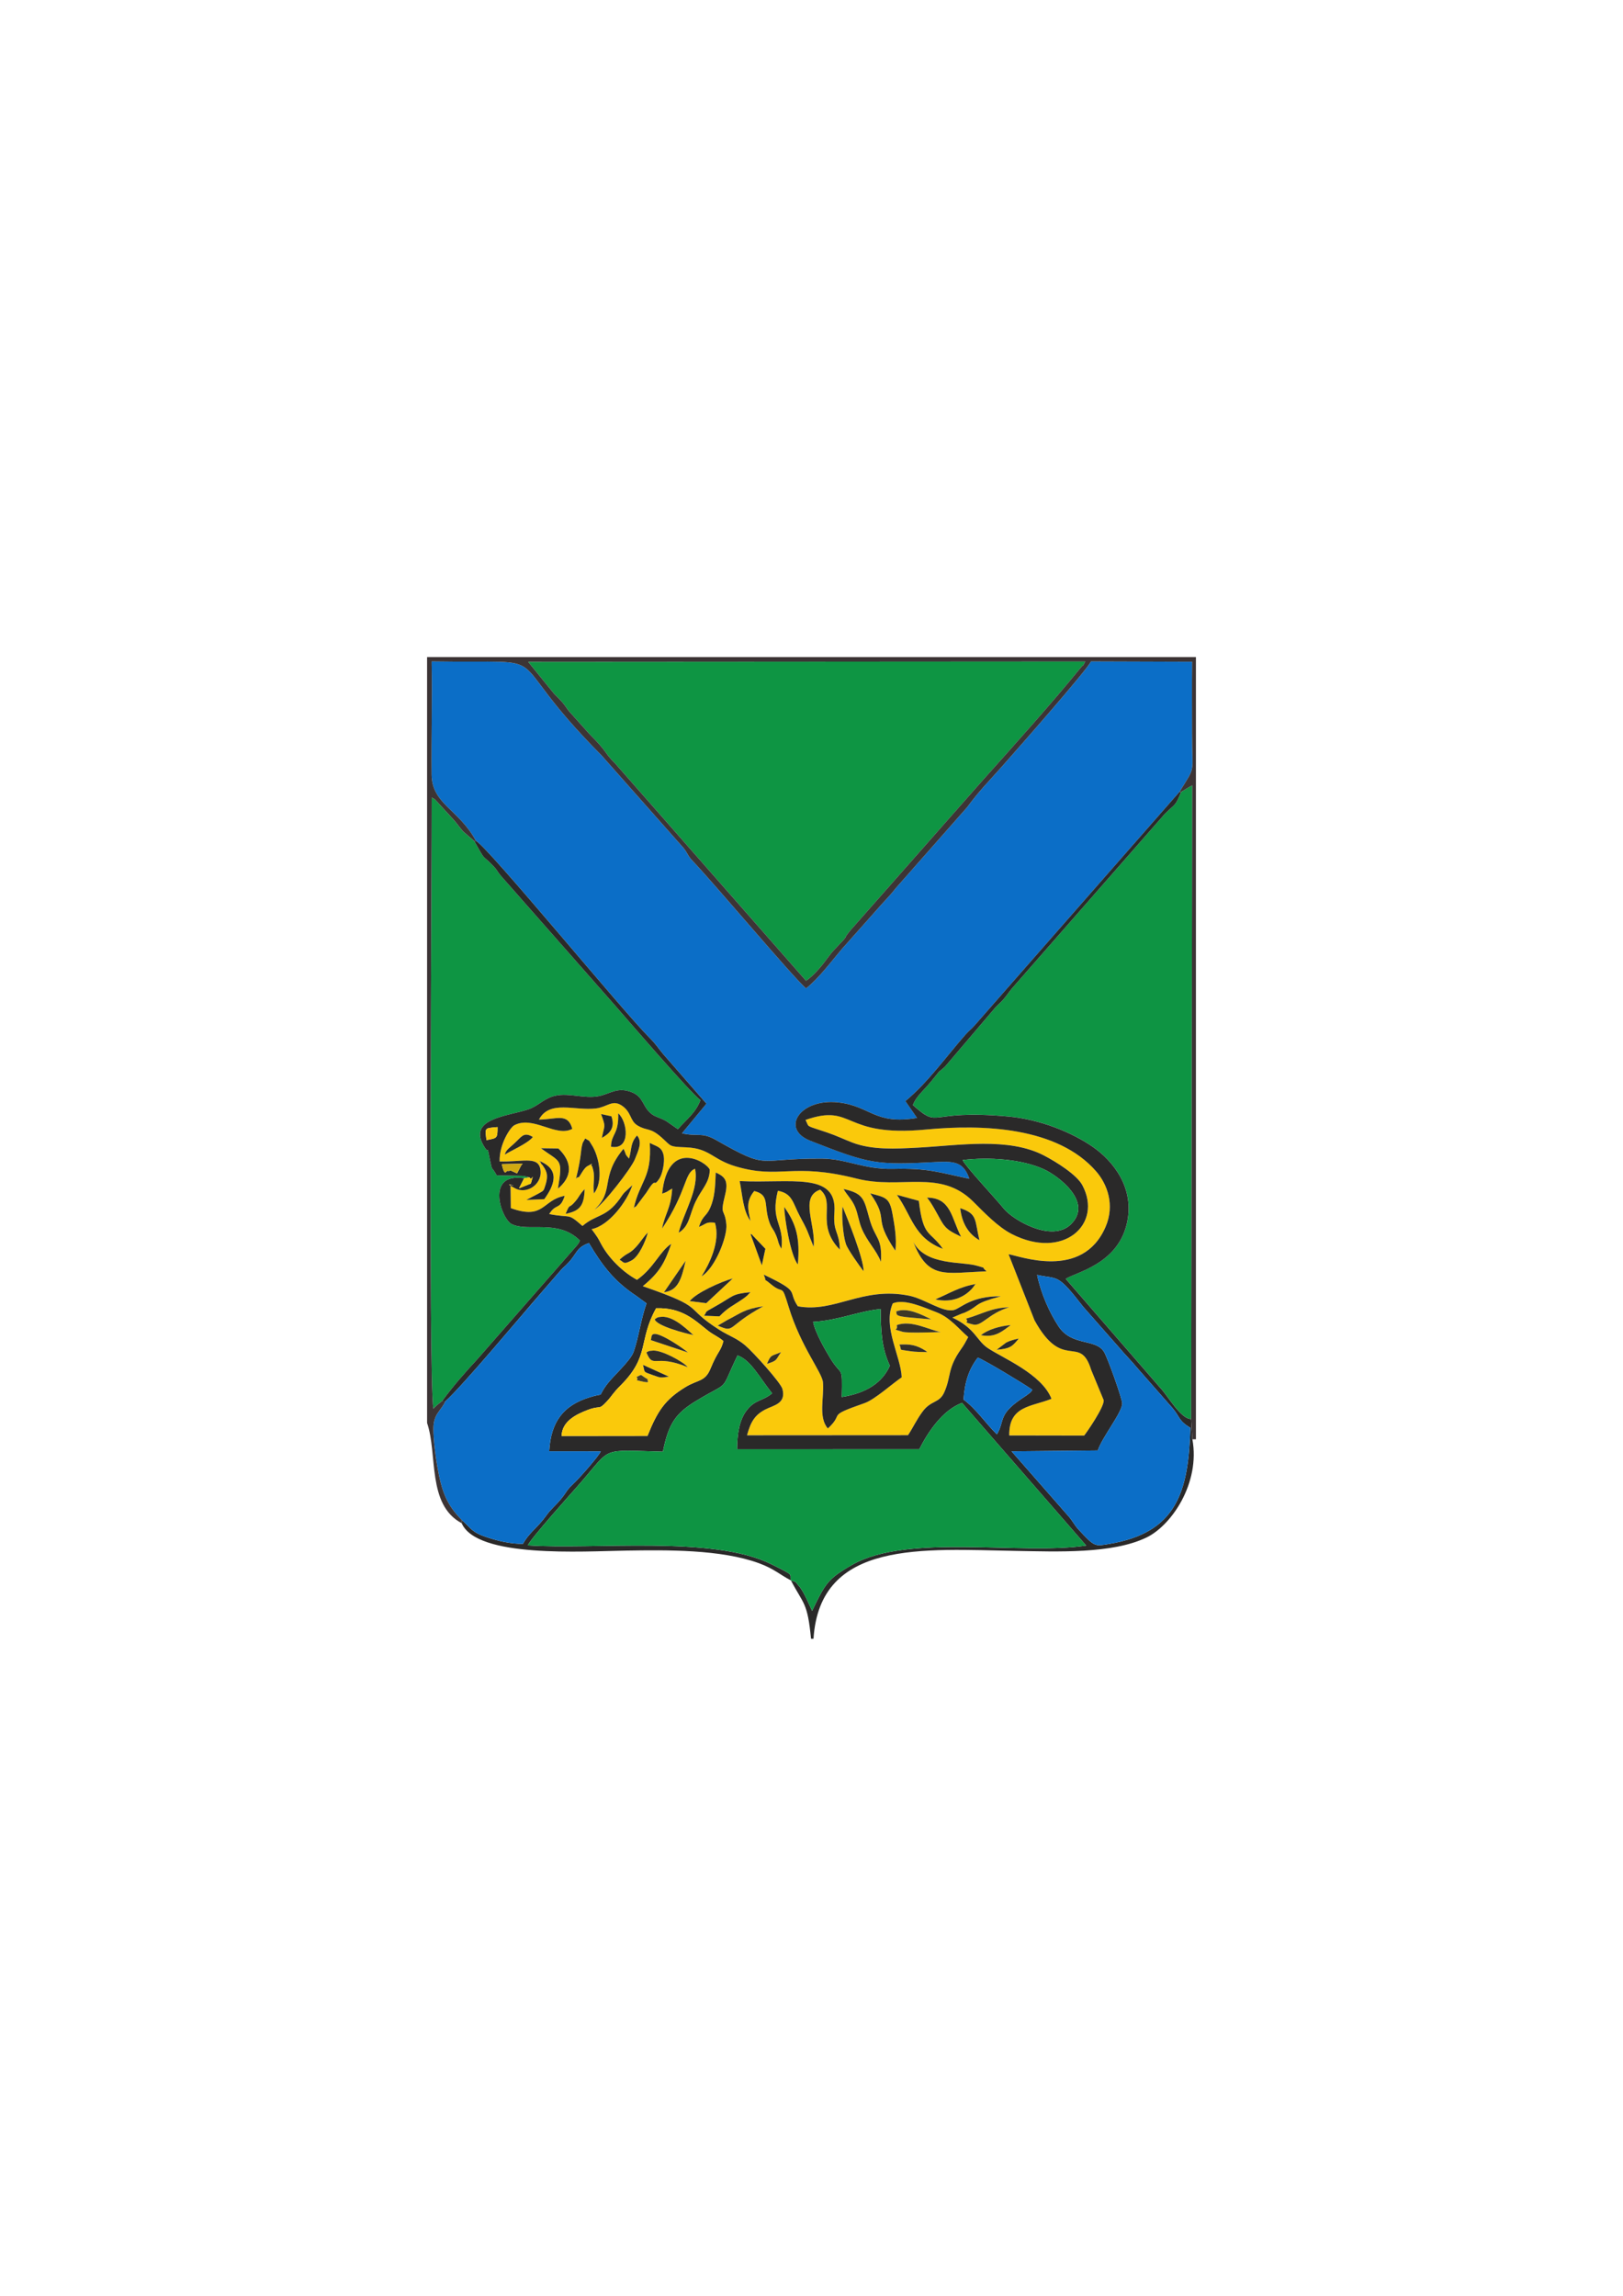 <?xml version="1.0" encoding="UTF-8"?>
<!DOCTYPE svg PUBLIC "-//W3C//DTD SVG 1.1//EN" "http://www.w3.org/Graphics/SVG/1.1/DTD/svg11.dtd">
<!-- Creator: CorelDRAW X5 -->
<svg xmlns="http://www.w3.org/2000/svg" xml:space="preserve" width="210mm" height="297mm" style="shape-rendering:geometricPrecision; text-rendering:geometricPrecision; image-rendering:optimizeQuality; fill-rule:evenodd; clip-rule:evenodd"
viewBox="0 0 210 297"
 xmlns:xlink="http://www.w3.org/1999/xlink">
 <defs>
  <style type="text/css">
   <![CDATA[
    .fil0 {fill:#0B6EC7}
    .fil3 {fill:#0E9443}
    .fil1 {fill:#0E9543}
    .fil14 {fill:#20222B}
    .fil17 {fill:#23242A}
    .fil8 {fill:#252529}
    .fil6 {fill:#282829}
    .fil4 {fill:#2A2929}
    .fil7 {fill:#2B2A28}
    .fil9 {fill:#2E2C29}
    .fil11 {fill:#312E28}
    .fil10 {fill:#332F28}
    .fil12 {fill:#363227}
    .fil5 {fill:#3C3435}
    .fil13 {fill:#3E3926}
    .fil19 {fill:#443D25}
    .fil15 {fill:#D1AA11}
    .fil16 {fill:#F8C90B}
    .fil18 {fill:#F8CE0A}
    .fil2 {fill:#FAC90B}
   ]]>
  </style>
 </defs>
 <g id="Layer_x0020_1">
  <g id="_510337720">
   <path id="_510349216" class="fil0" d="M61.572 108.763c1.67,0.91 18.912,21.925 22.438,25.453 0.93,0.93 1.036,1.226 1.773,2.111l5.628 6.449 -3.167 3.829c1.927,0.468 2.545,-0.187 4.379,0.855 7.101,4.035 5.059,2.346 13.804,2.427 3.13,0.029 5.348,1.412 9.147,1.322 4.553,-0.108 5.857,0.452 9.859,1.279 -0.715,-1.969 -1.608,-2.308 -4.188,-2.169 -7.973,0.427 -8.731,0.257 -16.386,-2.74 -3.945,-1.544 -1.344,-5.511 3.598,-4.966 4.22,0.465 4.686,2.93 10.201,2.005l-1.506 -2.177c2.939,-2.437 5.251,-5.729 7.77,-8.593 0.489,-0.556 0.739,-0.678 1.221,-1.238l26.457 -30.157c2.184,-3.505 1.639,-2.179 1.639,-7.575 -0,-3.036 -0.031,-6.084 0.008,-9.268l-13.087 -0.043c-0.508,1.115 -9.258,11.049 -11.47,13.543 -1.773,2 -2.987,3.194 -4.554,5.323l-9.256 10.491c-0.812,1.061 -1.398,1.567 -2.31,2.631l-4.649 5.225c-1.359,1.6 -3.011,3.823 -4.626,5.084 -1.596,-1.324 -11.705,-13.369 -14.702,-16.517 -0.623,-0.655 -0.586,-0.929 -1.168,-1.664l-10.603 -11.971c-13.96,-14.016 -4.665,-11.854 -21.974,-12.146 0.099,4.869 -0.054,9.763 -0.002,14.626 0.041,3.84 3.484,4.461 5.726,8.57z"/>
   <path id="_510340504" class="fil1" d="M71.691 89.742c1.825,1.785 1.349,1.683 2.286,2.657l2.334 2.604c2.438,2.43 1.753,2.236 3.286,3.763l24.698 28.116c1.69,-1.168 2.901,-3.224 3.481,-3.83 2.657,-2.777 0.931,-1.08 2.254,-2.689l17.023 -19.308c4.091,-4.571 9.023,-10.054 12.833,-14.737 0.557,-0.684 -0.092,0.431 0.538,-0.74l-72.079 0.044 3.346 4.12z"/>
   <path id="_196123696" class="fil2" d="M99.239 176.436c0.511,-1.247 0.554,-0.965 1.825,-1.519 -0.746,1.07 -0.446,1.083 -1.825,1.519zm17.128 -2.496c1.381,-0.071 2.191,0.036 3.399,0.803 0.053,0.034 0.147,0.115 0.221,0.171 -0.748,-0.013 -1.509,-0.006 -2.255,-0.123 -1.721,-0.269 -0.912,-0.01 -1.365,-0.851zm12.585 0.676l1.242 -0.935c0.563,-0.277 0.979,-0.372 1.62,-0.517 -0.834,1.039 -1.139,1.311 -2.862,1.452zm-2.032 -1.891c0.94,-0.742 2.437,-1.177 3.854,-1.306 -1.169,0.867 -2.047,1.657 -3.854,1.306zm-10.893 -1.294c1.894,-0.739 4.337,0.691 5.695,0.883 -0.696,0.035 -4.316,0.166 -4.929,-0.026 -1.607,-0.503 -0.527,-0.001 -0.766,-0.858zm-0.092 -1.764c1.443,-0.595 3.329,0.416 4.562,1.004 -0.834,-0.045 -1.634,-0.14 -2.459,-0.204 -2.612,-0.202 -1.855,-0.48 -2.103,-0.801zm9.055 0.922c1.977,-0.541 3.251,-1.419 5.591,-1.472 -2.689,0.799 -3.553,2.519 -4.673,2.229 -1.526,-0.395 -0.406,-0.152 -0.918,-0.757zm-32.115 0.9l1.246 -0.728c1.76,-0.885 2.128,-1.4 4.643,-1.774 -4.825,2.629 -3.587,3.51 -5.888,2.502zm0.21 -1.198l-1.987 -0.083c0.471,-0.637 -0.098,-0.347 1.329,-1.138 2.602,-1.443 2.136,-1.646 4.667,-1.911l-0.42 0.45c-0.275,0.231 -0.338,0.277 -0.656,0.496 -1.194,0.82 -1.787,1.009 -2.934,2.185zm27.935 -2.197c1.803,-0.75 3.081,-1.623 5.273,-1.989 -0.071,0.067 -0.183,0.067 -0.218,0.197 -0.016,0.058 -1.638,2.563 -5.055,1.792zm-29.637 0.495l-2.137 -0.266c0.843,-1.095 4.032,-2.504 5.576,-2.94l-3.438 3.207zm-5.469 -1.417l2.799 -4.071c-0.541,2.423 -0.99,3.846 -2.799,4.071zm32.27 -6.485c1.619,3.09 6.372,2.477 8.266,3.07 1.327,0.415 0.35,-0.04 1.197,0.712 -5.352,0.188 -7.53,1.134 -9.463,-3.782zm-21.076 -1.06c0.074,0.066 0.22,0.037 0.267,0.188l1.659 1.739 -0.457 2.134 -1.468 -4.06zm-16.947 3.337c1.079,-0.994 1.187,-0.648 2.077,-1.589 0.639,-0.675 0.978,-1.307 1.584,-1.937 -0.29,1.189 -1.177,3.095 -2.067,3.599 -1.143,0.646 -1.045,0.197 -1.595,-0.073zm28.859 -6.877c0.677,1.66 2.738,6.753 2.72,8.365 -0.529,-0.665 -2.066,-2.858 -2.274,-3.482 -0.403,-1.208 -0.561,-3.54 -0.446,-4.883zm15.226 0.216c2.272,0.726 1.851,1.538 2.486,4.142 -1.434,-0.821 -2.266,-2.195 -2.486,-4.142zm-22.775 -0.159c1.547,2.181 2.063,3.989 1.762,7.424 -0.965,-1.154 -1.73,-6.044 -1.762,-7.424zm18.473 -1.209c3.137,0.004 3.153,2.674 4.411,5.06 -1.246,-0.649 -1.903,-0.839 -2.618,-2.12 -0.543,-0.974 -1.221,-2.294 -1.793,-2.939zm-3.897 -0.362l2.837 0.775c0.584,4.838 1.396,3.772 3.114,6.21 -3.786,-1.425 -4.008,-4.299 -5.952,-6.985zm-3.445 -0.186c2.066,0.526 2.496,0.599 2.873,2.641 0.285,1.547 0.566,3.198 0.376,4.773 -3.064,-4.549 -0.675,-3.743 -3.249,-7.414zm-39.415 2.643c0.627,-1.526 0.315,-0.488 1.289,-1.653 0.533,-0.637 0.461,-0.803 1.171,-1.545 -0.069,2.106 -0.575,2.816 -2.46,3.198zm17.584 8.086c0.947,-1.481 2.506,-4.522 1.73,-6.939 -1.197,-0.127 -1.041,0.129 -2.062,0.541 0.547,-1.726 1.05,-1.194 1.667,-3.026 0.418,-1.244 0.447,-2.584 0.504,-4.007 1.203,0.536 1.664,1.069 1.204,2.913 -0.71,2.845 -0.037,1.589 0.169,3.83 0.14,1.521 -1.428,5.596 -3.212,6.688zm18.372 -11.301c2.575,0.576 2.634,1.252 3.341,3.81 0.773,2.797 1.669,2.298 1.507,5.615 -0.621,-1.565 -1.769,-2.588 -2.49,-4.309 -0.38,-0.906 -0.483,-1.861 -0.824,-2.708 -0.43,-1.069 -1.015,-1.52 -1.533,-2.408zm-13.436 -1.025c6.53,0.333 12.638,-1.263 12.257,4.021 -0.197,2.731 0.618,2.346 0.706,4.853 -3.21,-3.28 -0.485,-6.057 -2.55,-7.762 -2.718,0.94 -0.538,4.512 -0.847,7.384l-0.809 -2.034c-0.239,-0.561 -0.569,-1.173 -0.943,-1.865 -0.952,-1.763 -0.961,-2.993 -2.875,-3.342 -1.016,4.017 0.853,4.149 0.464,7.506 -0.479,-0.78 -0.344,-0.918 -0.696,-1.755 -0.416,-0.991 -0.597,-0.825 -0.938,-1.907 -0.655,-2.081 0.114,-3.32 -1.884,-3.811 -1.06,1.288 -0.846,2.319 -0.485,3.872 -0.968,-1.316 -1.019,-3.22 -1.4,-5.16zm-10.038 6.14c0.368,-1.935 1.152,-2.59 1.306,-5.169 -0.686,0.37 -0.578,0.428 -1.297,0.651 0.735,-7.22 5.774,-4.083 6.16,-3.09 -0.032,1.672 -1.023,2.462 -1.811,4.075 -0.841,1.72 -0.77,3.208 -2.218,4.076 0.648,-2.599 2.689,-5.69 2.12,-8.277 -1.422,0.56 -0.995,2.861 -4.26,7.734zm-3.665 -2.625c0.773,-3.536 2.364,-3.907 2.07,-8.45 0.877,0.48 1.621,0.478 1.813,1.744 0.113,0.749 -0.147,2.228 -0.561,2.853 -0.927,1.4 -0.222,-0.529 -1.699,1.838l-1.218 1.634c-0.04,0.043 -0.17,0.25 -0.2,0.189 -0.031,-0.062 -0.138,0.127 -0.205,0.192zm-7.475 -3.809c0.803,-3.299 0.525,-3.493 0.872,-4.66l0.319 -0.559c0.763,0.5 0.312,0.03 0.807,0.779 1.07,1.62 1.564,4.835 0.314,6.333 -0.169,-1.601 0.272,-2.106 -0.243,-3.558 -0.367,-0.039 0.551,-0.625 -0.623,0.048 -0.552,0.317 -1.058,1.659 -1.194,1.415 -0.037,-0.067 -0.167,0.136 -0.252,0.203zm-4.874 1.919c0.704,-0.414 0.662,-0.267 0.934,-1.149 0.438,-1.417 0.028,-1.897 -0.396,-2.545 -0.046,-0.07 -0.171,-0.105 -0.206,-0.268 -0.037,-0.17 -0.152,-0.18 -0.22,-0.275 2.812,1.128 1.925,3.195 0.658,4.954l-2.324 0.095 1.554 -0.813zm2.534 -0.646c0.666,-3.987 0.36,-3.33 -2.197,-5.225l2.252 0.029c1.905,1.837 1.76,3.688 -0.056,5.196zm9.204 -3.881c0.392,-1.406 0.153,-1.975 1.031,-2.999 0.739,0.837 0.169,1.954 -0.282,3.092 -0.463,1.169 -4.102,5.863 -5.219,6.502 2.658,-2.453 0.652,-4.151 3.754,-7.869 0.42,0.829 0.09,0.568 0.716,1.273zm-2.336 -1.545c0.037,-1.724 1.021,-1.539 0.936,-4.317 1.226,1.065 1.654,4.815 -0.936,4.317zm-13.743 1.024c0.172,-0.677 0.639,-0.855 1.482,-1.686 0.776,-0.765 1.084,-1.23 2.154,-0.593 -0.662,0.835 -2.722,1.706 -3.636,2.279zm12.56 -2.164c0.357,-1.762 0.541,-1.302 -0.098,-3.082l1.34 0.292c0.501,1.498 -0.211,2.219 -1.242,2.79zm-8.14 -2.368c2.301,-0.032 3.738,-0.913 4.319,1.195 -2.106,1.148 -5.048,-1.76 -7.502,-0.466 -0.531,0.28 -1.962,2.463 -1.901,4.683 2.838,0.092 4.867,-0.699 5.243,0.874 0.459,1.923 -1.606,3.46 -3.232,2.61 -2.075,-1.084 0.778,-0.048 -0.601,-0.447l0.039 3.005c4.349,1.563 4.03,-1.049 6.974,-1.595 -0.623,1.895 -1.12,0.911 -2.009,2.359 2.971,0.585 2.265,-0.24 4.306,1.544 1.8,-1.546 3.039,-1.041 4.823,-3.506 0.275,-0.38 0.303,-0.478 0.598,-0.814l1.034 -0.96c-0.672,2.094 -3.011,5.239 -5.276,5.692l0.373 0.506c0.048,0.069 0.277,0.389 0.336,0.482 0.252,0.392 0.314,0.549 0.517,0.927 1.029,1.912 2.868,3.669 4.649,4.638 2.202,-1.544 2.953,-3.711 4.433,-4.658 -0.83,2.344 -1.405,3.607 -3.687,5.479 8.459,2.933 5.014,2.545 9.933,5.661 1.245,0.789 2.176,1.032 3.303,1.981 1.042,0.877 4.622,4.84 4.834,5.654 0.505,1.931 -1.162,2.097 -2.251,2.673 -1.313,0.694 -1.856,1.569 -2.329,3.32l20.83 -0.013c0.638,-0.953 1.068,-1.943 1.876,-3.041 1.11,-1.509 2.163,-1.07 2.804,-2.488 0.937,-2.074 0.37,-3.045 2.18,-5.599 0.469,-0.663 0.523,-0.829 0.933,-1.566 -1.12,-0.939 -2.313,-2.532 -4.132,-3.223 -1.576,-0.598 -4.099,-1.775 -5.631,-1.137 -1.334,3.014 1.049,6.865 1.156,9.567 -1.127,0.741 -3.48,2.871 -4.787,3.329 -5.158,1.805 -2.502,1.199 -4.771,3.285 -1.26,-1.445 -0.47,-3.97 -0.632,-5.967 -0.104,-1.284 -2.858,-4.597 -4.434,-9.746 -0.992,-3.242 -0.555,-1.482 -2.308,-2.956 -1.332,-1.12 -0.351,0.072 -0.925,-1.233 4.928,2.35 2.993,1.99 4.418,4.101 4.808,0.875 8.319,-2.591 14.393,-1.372 2.042,0.41 4.417,2.241 5.826,1.845 0.895,-0.252 2.251,-1.822 6.038,-1.766 -3.575,0.947 -2.708,1.154 -4.377,1.971 -0.678,0.332 -0.154,0.059 -0.773,0.311l-1.115 0.472c2.944,1.372 3.123,2.962 4.572,3.936 1.939,1.303 7.012,3.356 8.252,6.571 -2.611,1.05 -5.519,0.875 -5.466,4.74l9.691 0.016c0.238,-0.263 2.66,-3.746 2.529,-4.587l-1.621 -3.92c-1.453,-4.723 -3.627,0.317 -7.328,-6.409l-3.354 -8.54c1.333,0.174 9.547,3.434 12.553,-3.553 1.217,-2.828 0.223,-5.511 -1.226,-7.175 -5.003,-5.75 -14.659,-6.108 -22.009,-5.407 -10.936,1.042 -9.264,-3.451 -15.592,-1.243 0.543,1.031 -0.149,0.632 2.77,1.617 1.228,0.415 2.236,0.908 3.281,1.308 2.57,0.986 5.627,0.812 8.491,0.659 5.307,-0.283 11.704,-1.374 16.298,1.01 1.627,0.845 4.255,2.498 4.975,3.847 2.697,5.052 -2.468,9.727 -9.13,6.319 -1.772,-0.907 -3.498,-2.71 -4.988,-4.195 -4.293,-4.281 -9.323,-1.513 -15.072,-2.973 -8.421,-2.138 -9.891,0.127 -15.651,-1.578 -3.04,-0.899 -3.35,-2.345 -6.433,-2.469 -2.325,-0.093 -1.838,-0.114 -3.198,-1.306 -1.501,-1.315 -1.824,-0.774 -3.074,-1.518 -1.019,-0.607 -0.763,-1.722 -2.043,-2.579 -1.213,-0.812 -1.889,0.182 -3.313,0.365 -2.762,0.353 -6.01,-1.147 -7.41,1.451z"/>
   <path id="_510347224" class="fil3" d="M152.828 102.452c-0.792,1.925 -0.717,1.441 -2.121,2.845l-19.768 22.566c-0.447,0.534 -0.626,0.864 -1.087,1.394 -0.411,0.472 -0.617,0.612 -1.045,1.058l-6.496 7.626c-0.804,0.778 -0.557,0.349 -1.237,1.224 -1.601,2.059 -2.401,2.433 -2.956,3.789 3.659,3.217 1.611,0.487 12.405,1.485 4.052,0.375 8.183,2.041 10.92,3.95 2.461,1.717 5.547,5.287 4.309,10.104 -1.305,5.081 -6.54,6.093 -7.862,6.939l12.255 14.126c0.89,0.906 2.642,4.042 3.977,4.013l0.137 -81.972c-0.671,0.347 -0.983,0.603 -1.43,0.851z"/>
   <path id="_510346264" class="fil1" d="M57.205 181.25c1.534,-2.068 2.956,-3.682 4.566,-5.423l12.846 -14.668c0.382,-0.512 0.107,-0.076 0.43,-0.664 -2.839,-2.835 -6.662,-1.079 -8.835,-2.137 -1.329,-0.647 -3.5,-6.723 1.606,-5.932l0.707 -0.111 -0.61 -0.151c-0.102,-0.014 -0.201,-0.036 -0.316,-0.047l-3.323 -0.065c-0.781,-1.398 -0.521,-0.368 -0.842,-1.836 -0.621,-2.843 0.068,-0.408 -0.865,-2.023 -2.017,-3.49 3.098,-3.796 5.738,-4.658 1.365,-0.446 2.063,-1.467 3.567,-1.79 1.818,-0.39 3.707,0.414 5.564,0.064 1.508,-0.284 2.461,-1.284 4.388,-0.477 1.49,0.624 1.303,1.891 2.506,2.797 0.539,0.406 1.149,0.471 1.895,0.919l1.488 1.032c1.114,-1.296 2.251,-2.037 2.918,-3.752 -1.499,-1.166 -9.566,-10.554 -11.168,-12.386l-14.702 -16.697c-0.518,-0.641 -0.401,-0.659 -0.923,-1.204 -1.66,-1.734 -0.852,-0.36 -2.462,-3.212l-1.481 -1.296c-0.492,-0.555 -0.783,-1.039 -1.278,-1.564l-2.046 -2.235c-0.564,-0.552 0.057,-0.083 -0.715,-0.563 0.027,6.773 -0.447,74.52 0.209,79.076 0.35,-0.396 0.555,-0.541 1.136,-0.998z"/>
   <path id="_510342280" class="fil4" d="M102.336 204.447c-0.195,-0.897 0.614,-0.525 -2.526,-2.089 -7.554,-3.764 -23.021,-1.845 -31.52,-2.445 0.445,-0.962 5.657,-6.754 6.747,-8.004 4.19,-4.802 2.546,-4.324 10.736,-4.11 0.729,-3.634 1.639,-4.96 4.319,-6.582 4.536,-2.747 2.941,-0.865 5.338,-5.873 1.711,0.6 2.794,2.791 4.476,4.907 -1.273,1.037 -2.213,0.793 -3.293,2.201 -0.975,1.272 -1.225,3.112 -1.248,5.031l23.585 -0.008c1.144,-2.27 3.037,-5.072 5.527,-5.989l16.063 18.453c-8.364,1.276 -23.118,-1.604 -30.279,2.494 -3.136,1.794 -3.487,2.419 -5.179,5.957 -0.395,-0.82 -1.078,-2.524 -1.72,-3.228 -0.523,-0.573 -0.198,-0.463 -1.027,-0.715zm26.653 -18.89c-1.471,-1.436 -2.617,-3.236 -4.315,-4.498 0.146,-2.22 0.669,-3.916 1.845,-5.433 1.005,0.404 5.776,3.276 7.064,4.167 -0.368,0.482 -0.111,0.201 -0.577,0.581 -0.214,0.175 -0.575,0.399 -0.85,0.585 -3.064,2.077 -2.108,2.824 -3.168,4.599zm-45.211 0.196l-11.114 0.013c0.048,-1.891 1.863,-2.8 3.431,-3.385 1.682,-0.628 1.315,0.114 2.427,-1.088 0.731,-0.79 0.723,-1.01 1.798,-2.086 3.8,-3.803 2.228,-5.733 4.572,-9.963 3.437,-0.132 5.117,1.659 6.705,2.892 0.809,0.628 1.409,0.813 2.006,1.357 -0.359,1.377 -0.729,1.256 -1.671,3.555 -0.712,1.738 -1.609,1.39 -3.255,2.4 -2.597,1.593 -3.576,3.009 -4.898,6.304zm21.432 -14.747c3.283,-0.192 5.829,-1.374 8.733,-1.66 0.025,2.742 0.098,4.963 1.194,7.332 -0.963,2.159 -2.976,3.538 -6.22,4.05 0.096,-4.307 0.019,-2.53 -1.492,-5.025 -0.634,-1.046 -1.939,-3.286 -2.215,-4.697zm28.982 -6.071c2.775,0.607 2.551,-0.288 5.979,4.137l4.623 5.247c0.725,0.868 1.606,1.74 2.324,2.616l4.619 5.255c0.97,1.154 0.726,1.585 2.285,2.524 -0.248,8.326 -1.771,13.557 -10.512,15.019 -1.832,0.306 -1.848,0.423 -3.936,-1.837 -0.634,-0.686 -0.744,-1.105 -1.378,-1.812l-7.305 -8.327 11.153 -0.113c0.561,-1.72 3.033,-4.737 3.166,-6.04 0.051,-0.503 -1.882,-5.943 -2.369,-6.73 -1.083,-1.748 -4.163,-0.683 -5.883,-3.297 -1.153,-1.753 -2.262,-4.218 -2.765,-6.642zm-67.291 -13.132c-1.569,-0.702 -0.428,-0.265 -1.262,-0.326 -0.146,-0.011 -0.332,0.824 -0.716,-0.876l2.71 -0.063c-0.06,0.073 -0.151,0.163 -0.186,0.213l-0.546 1.052zm57.652 -1.731c3.41,-0.411 7.628,-0.119 10.499,1.183 1.788,0.811 6.49,4.247 3.49,7.145 -2.49,2.406 -7.525,-0.647 -8.627,-2.007 -1.103,-1.361 -4.988,-5.495 -5.361,-6.321zm-61.611 -2.579c-0.178,-1.614 -0.325,-1.531 1.432,-1.688 0.009,1.5 -0.061,1.416 -1.432,1.688zm14.313 12.507c-0.059,-0.092 -0.288,-0.413 -0.336,-0.482l-0.373 -0.506c2.264,-0.453 4.603,-3.598 5.276,-5.692l-1.034 0.96c-0.295,0.336 -0.323,0.433 -0.598,0.814 -1.783,2.464 -3.022,1.959 -4.823,3.506 -2.041,-1.784 -1.335,-0.959 -4.306,-1.544 0.889,-1.448 1.387,-0.464 2.009,-2.359 -2.943,0.545 -2.624,3.158 -6.974,1.595l-0.039 -3.005c1.379,0.399 -1.474,-0.637 0.601,0.447 1.626,0.85 3.692,-0.687 3.232,-2.61 -0.376,-1.573 -2.405,-0.782 -5.243,-0.874 -0.061,-2.22 1.37,-4.403 1.901,-4.683 2.454,-1.294 5.396,1.614 7.502,0.466 -0.581,-2.108 -2.018,-1.226 -4.319,-1.195 1.4,-2.598 4.647,-1.098 7.41,-1.451 1.425,-0.182 2.1,-1.177 3.313,-0.365 1.28,0.857 1.024,1.973 2.043,2.579 1.25,0.745 1.574,0.203 3.074,1.518 1.36,1.192 0.873,1.213 3.198,1.306 3.083,0.123 3.394,1.569 6.433,2.469 5.76,1.704 7.23,-0.56 15.651,1.578 5.749,1.46 10.779,-1.308 15.072,2.973 1.49,1.486 3.215,3.289 4.988,4.195 6.662,3.409 11.827,-1.267 9.13,-6.319 -0.72,-1.348 -3.348,-3.002 -4.975,-3.847 -4.593,-2.384 -10.991,-1.294 -16.298,-1.01 -2.864,0.153 -5.921,0.326 -8.491,-0.659 -1.045,-0.401 -2.053,-0.894 -3.281,-1.308 -2.918,-0.986 -2.227,-0.587 -2.77,-1.617 6.329,-2.208 4.656,2.286 15.592,1.243 7.349,-0.701 17.006,-0.343 22.009,5.407 1.448,1.664 2.442,4.347 1.226,7.175 -3.006,6.987 -11.221,3.727 -12.553,3.553l3.354 8.54c3.701,6.727 5.875,1.686 7.328,6.409l1.621 3.92c0.131,0.84 -2.291,4.324 -2.529,4.587l-9.691 -0.016c-0.052,-3.865 2.856,-3.691 5.466,-4.74 -1.24,-3.214 -6.312,-5.268 -8.252,-6.571 -1.449,-0.973 -1.628,-2.564 -4.572,-3.936l1.115 -0.472c0.619,-0.253 0.094,0.021 0.773,-0.311 1.669,-0.817 0.801,-1.024 4.377,-1.971 -3.787,-0.056 -5.143,1.514 -6.038,1.766 -1.409,0.396 -3.784,-1.435 -5.826,-1.845 -6.075,-1.219 -9.585,2.247 -14.393,1.372 -1.425,-2.112 0.509,-1.751 -4.418,-4.101 0.574,1.305 -0.407,0.113 0.925,1.233 1.753,1.474 1.316,-0.286 2.308,2.956 1.575,5.15 4.329,8.463 4.434,9.746 0.162,1.996 -0.627,4.522 0.632,5.967 2.268,-2.086 -0.388,-1.48 4.771,-3.285 1.307,-0.457 3.66,-2.588 4.787,-3.329 -0.108,-2.703 -2.49,-6.553 -1.156,-9.567 1.531,-0.638 4.054,0.539 5.631,1.137 1.819,0.691 3.012,2.284 4.132,3.223 -0.41,0.738 -0.464,0.904 -0.933,1.566 -1.81,2.555 -1.243,3.526 -2.18,5.599 -0.641,1.418 -1.694,0.979 -2.804,2.488 -0.808,1.098 -1.238,2.088 -1.876,3.041l-20.83 0.013c0.473,-1.751 1.015,-2.626 2.329,-3.32 1.089,-0.576 2.756,-0.742 2.251,-2.673 -0.213,-0.814 -3.792,-4.776 -4.834,-5.654 -1.127,-0.949 -2.058,-1.192 -3.303,-1.981 -4.918,-3.116 -1.473,-2.728 -9.933,-5.661 2.282,-1.872 2.857,-3.135 3.687,-5.479 -1.48,0.947 -2.231,3.115 -4.433,4.658 -1.781,-0.969 -3.621,-2.726 -4.649,-4.638 -0.203,-0.378 -0.266,-0.535 -0.517,-0.927zm-15.684 -51.236l-0.194 0.066c1.609,2.852 0.801,1.478 2.462,3.212 0.522,0.545 0.405,0.563 0.923,1.204l14.702 16.697c1.601,1.831 9.669,11.22 11.168,12.386 -0.667,1.714 -1.804,2.456 -2.918,3.752l-1.488 -1.032c-0.746,-0.448 -1.356,-0.513 -1.895,-0.919 -1.203,-0.906 -1.016,-2.174 -2.506,-2.797 -1.927,-0.806 -2.88,0.193 -4.388,0.477 -1.857,0.35 -3.747,-0.454 -5.564,-0.064 -1.503,0.323 -2.201,1.344 -3.567,1.79 -2.64,0.862 -7.755,1.168 -5.738,4.658 0.933,1.615 0.244,-0.82 0.865,2.023 0.321,1.468 0.061,0.439 0.842,1.836l3.323 0.065c0.116,0.011 0.214,0.033 0.316,0.047l0.61 0.151c0.298,0.623 0.662,-1.013 0.163,0.797l-1.533 0.62 0.663 -1.307c-5.106,-0.791 -2.935,5.285 -1.606,5.932 2.174,1.058 5.997,-0.699 8.835,2.137 -0.323,0.587 -0.048,0.152 -0.43,0.664l-12.846 14.668c-1.61,1.742 -3.032,3.355 -4.566,5.423l0.417 0.035c2.189,-1.938 9.858,-11.126 12.452,-14.097l2.293 -2.644c0.564,-0.683 0.574,-0.542 1.219,-1.24 1.103,-1.194 0.996,-1.93 2.617,-2.491 1.728,2.913 3.255,4.93 6.12,6.827l1.329 0.969c-0.736,2.081 -1.019,4.436 -1.668,6.271 -0.423,1.195 -2.678,3.15 -3.493,4.266 -1.362,1.866 0.036,0.917 -2.232,1.626 -3.283,1.026 -4.977,3.05 -5.202,6.978l6.672 0.006c-0.262,0.644 -2.8,3.514 -3.629,4.282 -1.122,1.038 -0.629,1.084 -2.591,3.049 -0.646,0.647 -0.726,0.882 -1.274,1.557 -0.931,1.146 -1.867,1.797 -2.572,3.075 -1.603,0.014 -3.148,-0.359 -4.593,-0.824 -2.081,-0.669 -2.097,-1.187 -3.307,-2.24l-0.025 0.398c1.963,4.538 15.67,3.631 21.273,3.543 5.242,-0.083 12.251,-0.176 17.19,1.631 1.974,0.722 2.793,1.54 4.135,2.222 1.627,3.116 2.144,2.78 2.603,7.553l0.32 0c0.818,-12.881 14.314,-11.565 26.198,-11.367 5.327,0.088 12.439,0.408 16.879,-1.73 3.255,-1.567 6.982,-7.054 5.947,-12.71l-0.164 -2.62c-1.335,0.029 -3.087,-3.107 -3.977,-4.013l-12.255 -14.126c1.323,-0.846 6.557,-1.859 7.862,-6.939 1.237,-4.817 -1.848,-8.387 -4.309,-10.104 -2.737,-1.909 -6.867,-3.575 -10.92,-3.95 -10.794,-0.998 -8.745,1.733 -12.405,-1.485 0.556,-1.356 1.356,-1.73 2.956,-3.789 0.68,-0.875 0.432,-0.446 1.237,-1.224l6.496 -7.626c0.428,-0.446 0.635,-0.586 1.045,-1.058 0.461,-0.53 0.641,-0.86 1.087,-1.394l19.768 -22.566c1.404,-1.404 1.329,-0.92 2.121,-2.845l-0.228 0 -26.457 30.157c-0.482,0.559 -0.732,0.682 -1.221,1.238 -2.519,2.864 -4.831,6.157 -7.77,8.593l1.506 2.177c-5.514,0.925 -5.981,-1.539 -10.201,-2.005 -4.942,-0.545 -7.543,3.422 -3.598,4.966 7.655,2.996 8.412,3.167 16.386,2.74 2.579,-0.138 3.472,0.2 4.188,2.169 -4.002,-0.827 -5.305,-1.387 -9.859,-1.279 -3.8,0.09 -6.017,-1.293 -9.147,-1.322 -8.745,-0.081 -6.703,1.608 -13.804,-2.427 -1.835,-1.043 -2.452,-0.387 -4.379,-0.855l3.167 -3.829 -5.628 -6.449c-0.737,-0.885 -0.843,-1.18 -1.773,-2.111 -3.526,-3.528 -20.768,-24.543 -22.438,-25.453z"/>
   <path id="_510337432" class="fil3" d="M102.336 204.447c0.829,0.251 0.504,0.141 1.027,0.715 0.642,0.704 1.325,2.408 1.72,3.228 1.692,-3.538 2.042,-4.163 5.179,-5.957 7.161,-4.098 21.915,-1.218 30.279,-2.494l-16.063 -18.453c-2.49,0.917 -4.383,3.719 -5.527,5.989l-23.585 0.008c0.023,-1.919 0.273,-3.759 1.248,-5.031 1.08,-1.408 2.02,-1.164 3.293,-2.201 -1.682,-2.116 -2.765,-4.307 -4.476,-4.907 -2.397,5.008 -0.802,3.127 -5.338,5.873 -2.68,1.623 -3.59,2.949 -4.319,6.582 -8.19,-0.214 -6.547,-0.691 -10.736,4.11 -1.091,1.25 -6.302,7.042 -6.747,8.004 8.499,0.6 23.966,-1.318 31.52,2.445 3.141,1.565 2.331,1.193 2.526,2.089z"/>
   <path id="_510344104" class="fil0" d="M57.622 181.284c-0.573,1.269 -1.532,1.597 -1.543,3.522 -0.007,1.331 0.25,3.426 0.47,4.709 0.598,3.482 1.229,5.125 3.214,7.139 1.21,1.054 1.226,1.571 3.307,2.24 1.444,0.465 2.99,0.838 4.593,0.824 0.706,-1.279 1.641,-1.929 2.572,-3.075 0.549,-0.675 0.629,-0.911 1.274,-1.557 1.961,-1.965 1.469,-2.011 2.591,-3.049 0.83,-0.768 3.368,-3.638 3.629,-4.282l-6.672 -0.006c0.225,-3.928 1.919,-5.952 5.202,-6.978 2.268,-0.709 0.87,0.24 2.232,-1.626 0.815,-1.117 3.069,-3.072 3.493,-4.266 0.65,-1.835 0.932,-4.19 1.668,-6.271l-1.329 -0.969c-2.864,-1.897 -4.392,-3.914 -6.12,-6.827 -1.621,0.561 -1.514,1.297 -2.617,2.491 -0.645,0.698 -0.655,0.556 -1.219,1.24l-2.293 2.644c-2.594,2.972 -10.264,12.159 -12.452,14.097z"/>
   <path id="_510335800" class="fil0" d="M140.172 169.071c-3.428,-4.426 -3.205,-3.53 -5.979,-4.137 0.503,2.424 1.611,4.889 2.765,6.642 1.72,2.614 4.8,1.549 5.883,3.297 0.487,0.786 2.421,6.227 2.369,6.73 -0.133,1.303 -2.604,4.32 -3.166,6.04l-11.153 0.113 7.305 8.327c0.634,0.707 0.744,1.126 1.378,1.812 2.088,2.26 2.105,2.143 3.936,1.837 8.741,-1.461 10.264,-6.693 10.512,-15.019 -1.558,-0.939 -1.315,-1.37 -2.285,-2.524l-4.619 -5.255c-0.718,-0.876 -1.599,-1.748 -2.324,-2.616l-4.623 -5.247z"/>
   <path id="_510346120" class="fil5" d="M68.344 85.621l72.079 -0.044c-0.629,1.171 0.019,0.056 -0.538,0.74 -3.81,4.682 -8.742,10.166 -12.833,14.737l-17.023 19.308c-1.323,1.609 0.403,-0.088 -2.254,2.689 -0.58,0.606 -1.791,2.663 -3.481,3.83l-24.698 -28.116c-1.533,-1.526 -0.848,-1.333 -3.286,-3.763l-2.334 -2.604c-0.937,-0.974 -0.461,-0.872 -2.286,-2.657l-3.346 -4.12zm-13.086 98.454c1.391,4.057 -0.035,10.574 4.479,12.976l0.025 -0.398c-1.985,-2.014 -2.616,-3.657 -3.214,-7.139 -0.22,-1.283 -0.477,-3.378 -0.47,-4.709 0.011,-1.925 0.97,-2.252 1.543,-3.522l-0.417 -0.035c-0.582,0.457 -0.786,0.603 -1.136,0.998 -0.657,-4.556 -0.183,-72.303 -0.209,-79.076 0.772,0.479 0.15,0.01 0.715,0.563l2.046 2.235c0.494,0.525 0.786,1.009 1.278,1.564l1.481 1.296 0.194 -0.066c-2.242,-4.108 -5.685,-4.73 -5.726,-8.57 -0.052,-4.863 0.101,-9.757 0.002,-14.626 17.309,0.291 8.014,-1.87 21.974,12.146l10.603 11.971c0.583,0.734 0.545,1.009 1.168,1.664 2.997,3.147 13.106,15.193 14.702,16.517 1.615,-1.26 3.267,-3.484 4.626,-5.084l4.649 -5.225c0.912,-1.064 1.498,-1.57 2.31,-2.631l9.256 -10.491c1.566,-2.129 2.781,-3.324 4.554,-5.323 2.211,-2.494 10.961,-12.428 11.47,-13.543l13.087 0.043c-0.039,3.183 -0.008,6.232 -0.008,9.268 0.001,5.396 0.545,4.07 -1.639,7.575l0.228 -0c0.447,-0.249 0.759,-0.504 1.43,-0.851l-0.137 81.972 0.164 2.62 0.457 0 0 -101.193 -99.483 0 0 99.076z"/>
   <path id="_510333976" class="fil2" d="M82.901 178.676c-0.973,-0.231 -0.164,-0.005 -0.535,-0.543 0.87,-0.393 0.29,-0.338 1.468,0.308 -0.251,0.145 0.596,0.597 -0.933,0.235zm3.644 -0.586c-1.108,0.146 -0.976,0.196 -2.106,-0.21 -1.321,-0.474 -0.953,-0.305 -1.245,-1.31l3.351 1.52zm2.446 -1.221c-4.362,-1.792 -4.42,0.295 -5.356,-1.91 0.276,-0.112 0.145,-0.204 0.885,-0.238 1.111,-0.051 3.849,1.401 4.472,2.148zm-4.79 -3.507c0.23,-0.294 -0.432,-1.742 2.788,0.2 0.761,0.459 1.493,0.979 2.041,1.412l-4.828 -1.612zm5.529 -0.653c-1.038,-0.203 -4.794,-1.18 -5.017,-2.042 0.291,-0.152 0.208,-0.265 0.884,-0.316 1.738,-0.13 3.736,2.107 4.133,2.357zm-5.952 13.044c1.322,-3.296 2.301,-4.711 4.898,-6.304 1.647,-1.01 2.543,-0.662 3.255,-2.4 0.943,-2.299 1.312,-2.178 1.671,-3.555 -0.597,-0.545 -1.197,-0.73 -2.006,-1.357 -1.588,-1.233 -3.269,-3.024 -6.705,-2.892 -2.345,4.23 -0.772,6.16 -4.572,9.963 -1.075,1.075 -1.066,1.295 -1.798,2.086 -1.112,1.202 -0.744,0.46 -2.427,1.088 -1.568,0.585 -3.383,1.494 -3.431,3.385l11.114 -0.013z"/>
   <path id="_510345256" class="fil3" d="M124.554 150.071c0.373,0.826 4.258,4.96 5.361,6.321 1.102,1.36 6.138,4.412 8.627,2.007 3,-2.898 -1.701,-6.335 -3.49,-7.145 -2.871,-1.302 -7.089,-1.593 -10.499,-1.183z"/>
   <path id="_510336592" class="fil3" d="M105.21 171.005c0.276,1.411 1.581,3.651 2.215,4.697 1.511,2.494 1.588,0.718 1.492,5.025 3.244,-0.512 5.258,-1.891 6.22,-4.05 -1.096,-2.368 -1.169,-4.59 -1.194,-7.332 -2.905,0.286 -5.45,1.467 -8.733,1.66z"/>
   <path id="_510346072" class="fil0" d="M128.989 185.556c1.061,-1.775 0.104,-2.522 3.168,-4.599 0.275,-0.186 0.635,-0.411 0.85,-0.585 0.466,-0.38 0.209,-0.099 0.577,-0.581 -1.289,-0.891 -6.059,-3.762 -7.064,-4.167 -1.176,1.517 -1.7,3.213 -1.845,5.433 1.698,1.263 2.844,3.062 4.315,4.498z"/>
   <path id="_510339040" class="fil6" d="M95.707 152.79c0.381,1.94 0.431,3.844 1.4,5.16 -0.361,-1.554 -0.574,-2.585 0.485,-3.872 1.998,0.492 1.229,1.73 1.884,3.811 0.341,1.083 0.522,0.917 0.938,1.907 0.352,0.838 0.217,0.976 0.696,1.755 0.389,-3.357 -1.48,-3.489 -0.464,-7.506 1.914,0.35 1.923,1.579 2.875,3.342 0.374,0.692 0.704,1.304 0.943,1.865l0.809 2.034c0.309,-2.872 -1.872,-6.444 0.847,-7.384 2.064,1.705 -0.66,4.482 2.55,7.762 -0.088,-2.507 -0.904,-2.122 -0.706,-4.853 0.382,-5.285 -5.726,-3.688 -12.257,-4.021z"/>
   <path id="_510337288" class="fil6" d="M85.669 158.93c3.264,-4.874 2.838,-7.174 4.26,-7.734 0.569,2.587 -1.473,5.679 -2.12,8.277 1.448,-0.868 1.378,-2.356 2.218,-4.076 0.788,-1.612 1.78,-2.402 1.811,-4.075 -0.386,-0.993 -5.425,-4.131 -6.16,3.09 0.719,-0.222 0.611,-0.281 1.297,-0.651 -0.154,2.579 -0.939,3.234 -1.306,5.169z"/>
   <path id="_510333424" class="fil6" d="M90.771 165.116c1.784,-1.092 3.352,-5.167 3.212,-6.688 -0.206,-2.24 -0.879,-0.985 -0.169,-3.83 0.46,-1.844 -0.001,-2.377 -1.204,-2.913 -0.058,1.423 -0.086,2.763 -0.504,4.007 -0.616,1.832 -1.119,1.299 -1.667,3.026 1.021,-0.412 0.866,-0.668 2.062,-0.541 0.776,2.417 -0.782,5.458 -1.73,6.939z"/>
   <path id="_510344128" class="fil4" d="M81.392 149.888c-0.626,-0.705 -0.295,-0.444 -0.716,-1.273 -3.102,3.718 -1.096,5.416 -3.754,7.869 1.117,-0.639 4.755,-5.333 5.219,-6.502 0.451,-1.139 1.021,-2.255 0.282,-3.092 -0.877,1.024 -0.638,1.593 -1.031,2.999z"/>
   <path id="_510343552" class="fil6" d="M82.004 156.305c0.068,-0.065 0.174,-0.254 0.205,-0.192 0.03,0.061 0.16,-0.146 0.2,-0.189l1.218 -1.634c1.476,-2.366 0.771,-0.438 1.699,-1.838 0.414,-0.625 0.674,-2.105 0.561,-2.853 -0.192,-1.266 -0.936,-1.264 -1.813,-1.744 0.294,4.543 -1.296,4.914 -2.07,8.45z"/>
   <path id="_510343336" class="fil4" d="M109.143 153.815c0.518,0.888 1.103,1.339 1.533,2.408 0.341,0.848 0.444,1.802 0.824,2.708 0.722,1.721 1.869,2.744 2.49,4.309 0.163,-3.317 -0.734,-2.819 -1.507,-5.615 -0.707,-2.559 -0.766,-3.235 -3.341,-3.81z"/>
   <path id="_510347056" class="fil4" d="M118.183 160.687c1.933,4.916 4.112,3.969 9.463,3.782 -0.847,-0.752 0.13,-0.296 -1.197,-0.712 -1.894,-0.593 -6.648,0.02 -8.266,-3.07z"/>
   <path id="_510348592" class="fil6" d="M116.047 154.573c1.943,2.686 2.165,5.56 5.952,6.985 -1.718,-2.438 -2.53,-1.372 -3.114,-6.21l-2.837 -0.775z"/>
   <path id="_510343168" class="fil6" d="M112.602 154.387c2.574,3.671 0.185,2.865 3.249,7.414 0.19,-1.575 -0.091,-3.226 -0.376,-4.773 -0.376,-2.042 -0.806,-2.115 -2.873,-2.641z"/>
   <path id="_510340912" class="fil6" d="M74.529 152.496c0.085,-0.067 0.215,-0.27 0.252,-0.203 0.136,0.244 0.642,-1.098 1.194,-1.415 1.174,-0.673 0.256,-0.087 0.623,-0.048 0.515,1.452 0.074,1.956 0.243,3.558 1.25,-1.498 0.756,-4.713 -0.314,-6.333 -0.495,-0.749 -0.044,-0.279 -0.807,-0.779l-0.319 0.559c-0.347,1.167 -0.069,1.361 -0.872,4.66z"/>
   <path id="_510339136" class="fil6" d="M119.944 154.935c0.572,0.646 1.25,1.966 1.793,2.939 0.715,1.281 1.372,1.472 2.618,2.12 -1.258,-2.386 -1.274,-5.056 -4.411,-5.06z"/>
   <path id="_510337912" class="fil7" d="M109.019 156.087c-0.116,1.343 0.043,3.675 0.446,4.883 0.208,0.624 1.744,2.817 2.274,3.482 0.018,-1.612 -2.043,-6.705 -2.72,-8.365z"/>
   <path id="_510338488" class="fil6" d="M72.188 153.77c1.816,-1.508 1.961,-3.359 0.056,-5.196l-2.252 -0.029c2.557,1.894 2.863,1.238 2.197,5.225z"/>
   <path id="_510335776" class="fil8" d="M93.085 170.291c1.146,-1.177 1.74,-1.365 2.934,-2.185 0.318,-0.219 0.38,-0.265 0.656,-0.496l0.42 -0.45c-2.531,0.265 -2.065,0.468 -4.667,1.911 -1.427,0.791 -0.858,0.501 -1.329,1.138l1.987 0.083z"/>
   <path id="_510344848" class="fil8" d="M103.233 163.567c0.301,-3.434 -0.215,-5.243 -1.762,-7.424 0.032,1.38 0.797,6.27 1.762,7.424z"/>
   <path id="_510343144" class="fil7" d="M94.821 165.382c-1.544,0.436 -4.733,1.846 -5.576,2.94l2.137 0.266 3.438 -3.207z"/>
   <path id="_510341152" class="fil4" d="M79.056 148.344c2.591,0.498 2.162,-3.252 0.936,-4.317 0.085,2.778 -0.899,2.593 -0.936,4.317z"/>
   <path id="_510334408" class="fil8" d="M68.1 155.228l2.324 -0.095c1.267,-1.76 2.154,-3.827 -0.658,-4.954 0.068,0.096 0.183,0.105 0.22,0.275 0.036,0.163 0.161,0.198 0.206,0.268 0.424,0.648 0.834,1.128 0.396,2.545 -0.273,0.882 -0.231,0.735 -0.934,1.149l-1.554 0.813z"/>
   <path id="_510334600" class="fil4" d="M126.731 160.444c-0.635,-2.604 -0.214,-3.416 -2.486,-4.142 0.22,1.947 1.052,3.321 2.486,4.142z"/>
   <path id="_510347368" class="fil9" d="M84.714 170.667c0.223,0.862 3.979,1.839 5.017,2.042 -0.396,-0.251 -2.395,-2.487 -4.133,-2.357 -0.676,0.05 -0.593,0.163 -0.884,0.316z"/>
   <path id="_510341464" class="fil10" d="M92.875 171.488c2.301,1.007 1.063,0.127 5.888,-2.502 -2.515,0.374 -2.883,0.89 -4.643,1.774l-1.246 0.728z"/>
   <path id="_510334840" class="fil11" d="M83.636 174.958c0.936,2.206 0.995,0.118 5.356,1.91 -0.623,-0.747 -3.361,-2.2 -4.472,-2.148 -0.74,0.034 -0.608,0.127 -0.885,0.238z"/>
   <path id="_510346240" class="fil12" d="M116.027 171.431c0.239,0.857 -0.841,0.354 0.766,0.858 0.613,0.192 4.233,0.06 4.929,0.026 -1.358,-0.192 -3.8,-1.622 -5.695,-0.883z"/>
   <path id="_510345544" class="fil4" d="M121.02 168.094c3.417,0.77 5.039,-1.735 5.055,-1.792 0.035,-0.129 0.147,-0.13 0.218,-0.197 -2.192,0.366 -3.47,1.239 -5.273,1.989z"/>
   <path id="_510344824" class="fil12" d="M124.99 170.589c0.512,0.605 -0.608,0.362 0.918,0.757 1.119,0.289 1.983,-1.43 4.673,-2.229 -2.34,0.053 -3.613,0.932 -5.591,1.472z"/>
   <path id="_510343240" class="fil4" d="M80.161 162.964c0.55,0.27 0.452,0.719 1.595,0.073 0.89,-0.503 1.776,-2.41 2.067,-3.599 -0.606,0.629 -0.945,1.261 -1.584,1.937 -0.89,0.941 -0.998,0.596 -2.077,1.589z"/>
   <path id="_510342376" class="fil9" d="M84.202 173.362l4.828 1.612c-0.548,-0.433 -1.279,-0.953 -2.041,-1.412 -3.219,-1.942 -2.557,-0.494 -2.788,-0.2z"/>
   <path id="_510340408" class="fil11" d="M85.913 167.172c1.808,-0.224 2.258,-1.648 2.799,-4.071l-2.799 4.071z"/>
   <path id="_510338848" class="fil13" d="M115.935 169.667c0.248,0.32 -0.509,0.599 2.103,0.801 0.825,0.064 1.625,0.159 2.459,0.204 -1.233,-0.588 -3.119,-1.6 -4.562,-1.004z"/>
   <path id="_510343528" class="fil8" d="M77.873 147.204c1.031,-0.572 1.744,-1.292 1.242,-2.79l-1.34 -0.292c0.639,1.78 0.455,1.319 0.098,3.082z"/>
   <path id="_510340600" class="fil7" d="M65.313 149.368c0.913,-0.574 2.974,-1.444 3.636,-2.279 -1.07,-0.637 -1.378,-0.172 -2.154,0.593 -0.843,0.831 -1.309,1.009 -1.482,1.686z"/>
   <path id="_510344152" class="fil7" d="M73.187 157.03c1.885,-0.382 2.391,-1.092 2.46,-3.198 -0.71,0.743 -0.638,0.908 -1.171,1.545 -0.974,1.165 -0.662,0.127 -1.289,1.653z"/>
   <path id="_510339664" class="fil14" d="M97.107 159.626l1.468 4.06 0.457 -2.134 -1.659 -1.739c-0.047,-0.151 -0.193,-0.121 -0.267,-0.188z"/>
   <path id="_510340720" class="fil15" d="M66.901 151.802l0.546 -1.052c0.035,-0.05 0.126,-0.141 0.186,-0.213l-2.71 0.063c0.384,1.7 0.57,0.866 0.716,0.876 0.834,0.06 -0.307,-0.376 1.262,0.326z"/>
   <path id="_510342088" class="fil10" d="M116.367 173.94c0.453,0.842 -0.356,0.582 1.365,0.851 0.746,0.117 1.506,0.109 2.255,0.123 -0.074,-0.057 -0.168,-0.138 -0.221,-0.171 -1.208,-0.767 -2.018,-0.874 -3.399,-0.803z"/>
   <path id="_510342856" class="fil10" d="M126.92 172.725c1.806,0.351 2.685,-0.439 3.854,-1.306 -1.417,0.129 -2.914,0.564 -3.854,1.306z"/>
   <path id="_510344968" class="fil16" d="M62.943 147.493c1.37,-0.273 1.441,-0.188 1.432,-1.688 -1.757,0.157 -1.61,0.074 -1.432,1.688z"/>
   <path id="_510347608" class="fil17" d="M86.546 178.09l-3.351 -1.52c0.292,1.005 -0.076,0.836 1.245,1.31 1.13,0.406 0.998,0.356 2.106,0.21z"/>
   <path id="_510339184" class="fil7" d="M128.952 174.616c1.723,-0.14 2.028,-0.413 2.862,-1.452 -0.641,0.144 -1.058,0.239 -1.62,0.517l-1.242 0.935z"/>
   <path id="_510338536" class="fil18" d="M68.524 152.315l-0.707 0.111 -0.663 1.307 1.533 -0.62c0.499,-1.81 0.134,-0.174 -0.163,-0.797z"/>
   <path id="_510344536" class="fil12" d="M99.239 176.436c1.378,-0.436 1.079,-0.45 1.825,-1.519 -1.27,0.555 -1.314,0.272 -1.825,1.519z"/>
   <path id="_510335632" class="fil19" d="M82.366 178.133c0.371,0.538 -0.438,0.312 0.535,0.543 1.529,0.362 0.682,-0.09 0.933,-0.235 -1.179,-0.646 -0.599,-0.701 -1.468,-0.308z"/>
  </g>
 </g>
</svg>
